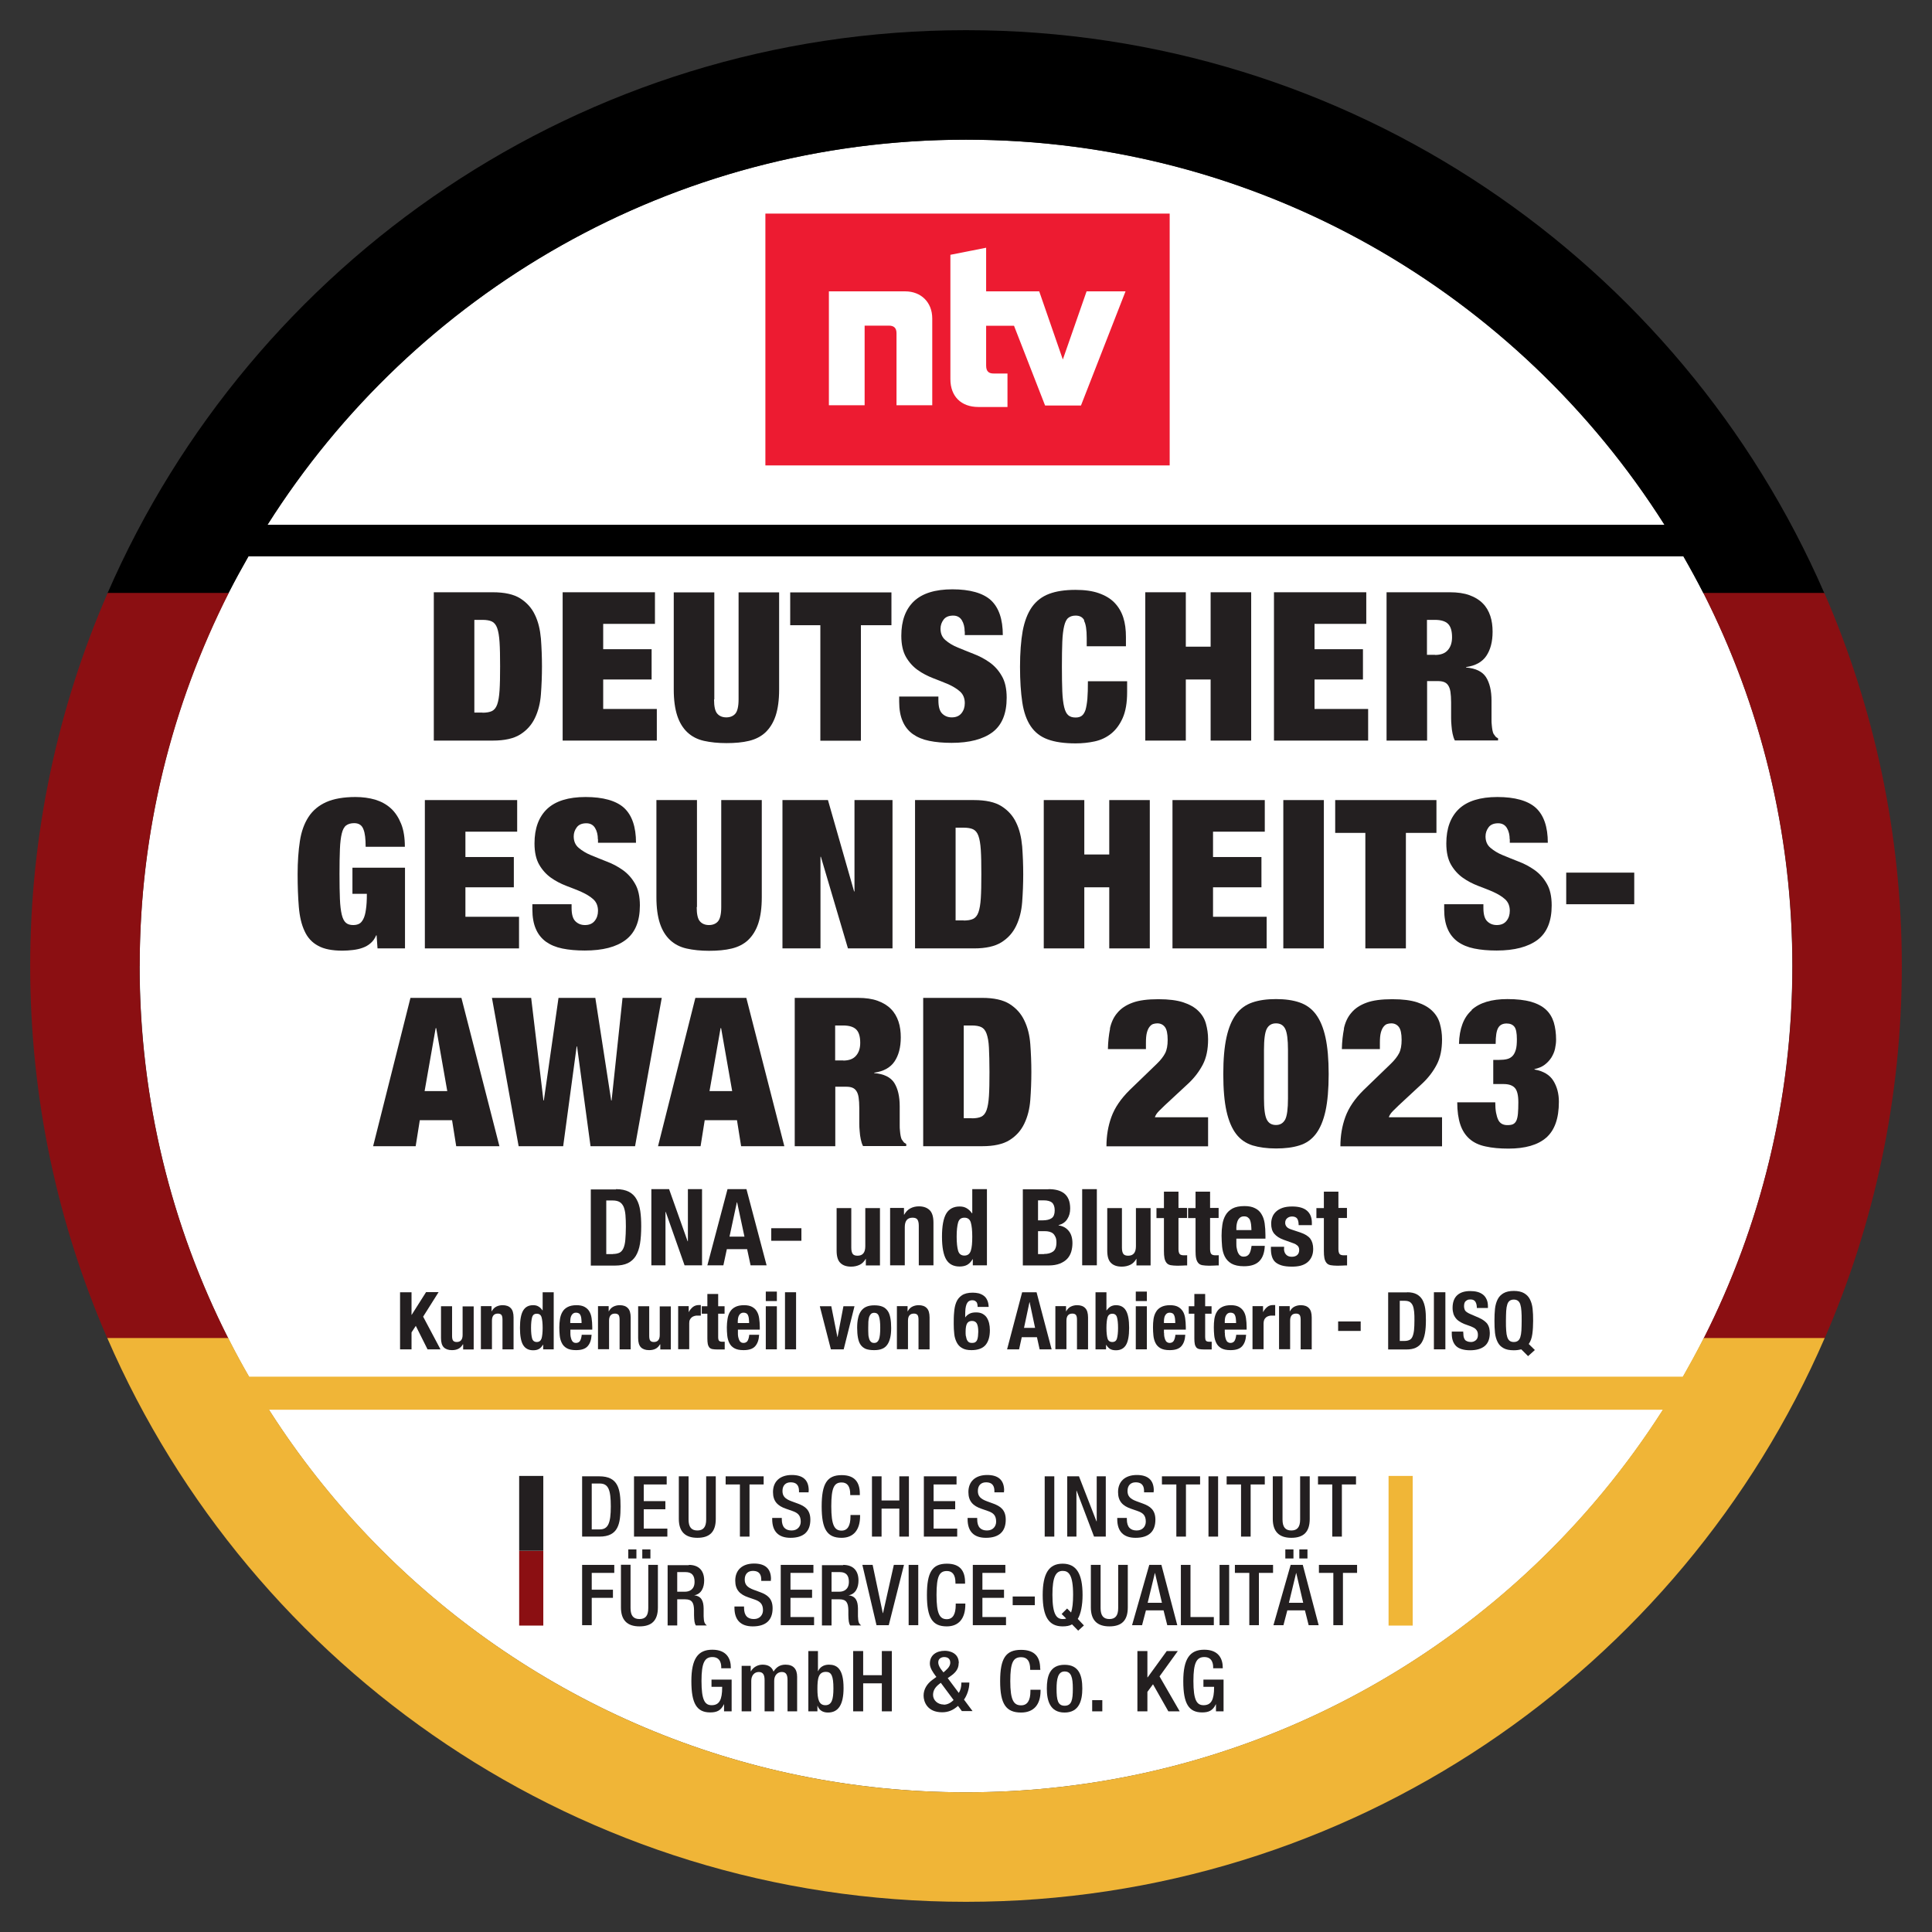 <svg width="128" height="128" viewBox="0 0 128 128" fill="none" xmlns="http://www.w3.org/2000/svg">
<rect x="0" y="0" width="128" height="128" fill="#333333" stroke="none"/>
<g clip-path="url(#clip0_10907_84615)">
<path d="M9.255 64C9.255 94.231 33.769 118.745 64 118.745C94.231 118.745 118.745 94.231 118.745 64C118.745 33.769 94.231 9.255 64 9.255C33.769 9.255 9.255 33.76 9.255 64Z" fill="white"/>
<path d="M77.494 14.151H50.709V30.835H77.494V14.151Z" fill="#ED1B31"/>
<path d="M59.97 19.303H54.916V26.849H57.284V21.574H58.892C59.228 21.574 59.396 21.733 59.396 22.078V26.849H61.764V21.097C61.764 20.036 61.031 19.303 59.97 19.303ZM71.989 19.303L70.415 23.818L68.851 19.303H65.334V16.413L62.966 16.881V25.117C62.966 26.257 63.673 26.964 64.822 26.964H66.748V24.746H65.838C65.529 24.746 65.334 24.631 65.334 24.216V21.583H67.181L69.24 26.867H71.617L74.569 19.303H72.006H71.989Z" fill="white"/>
<path d="M35.995 102.741H34.396V107.699H35.995V102.741Z" fill="#8B0F12"/>
<path d="M93.595 97.784H91.996V107.699H93.595V97.784Z" fill="#F0B637"/>
<path d="M35.995 97.784H34.396V102.741H35.995V97.784Z" fill="#231F20"/>
<path d="M38.567 97.81H39.707C40.962 97.81 41.112 98.659 41.112 99.807C41.112 100.956 40.971 101.804 39.716 101.804H38.567V97.81ZM39.204 101.327H39.734C40.291 101.327 40.467 100.912 40.467 99.807C40.467 98.703 40.308 98.287 39.734 98.287H39.204V101.318V101.327Z" fill="#231F20"/>
<path d="M44.17 97.81V98.349H42.65V99.454H44.082V99.993H42.65V101.274H44.214V101.804H42.005V97.81H44.17Z" fill="#231F20"/>
<path d="M45.619 97.81V100.673C45.619 101.177 45.814 101.398 46.203 101.398C46.591 101.398 46.786 101.177 46.786 100.673V97.81H47.422V100.629C47.422 101.486 47.024 101.884 46.203 101.884C45.381 101.884 44.974 101.46 44.974 100.629V97.81H45.61H45.619Z" fill="#231F20"/>
<path d="M50.594 97.81V98.349H49.657V101.804H49.021V98.349H48.076V97.81H50.594Z" fill="#231F20"/>
<path d="M53.573 98.765V98.871H52.936V98.8C52.936 98.526 52.866 98.208 52.38 98.208C52.062 98.208 51.841 98.402 51.841 98.782C51.841 99.118 52.008 99.304 52.441 99.463L52.874 99.622C53.325 99.79 53.688 100.028 53.688 100.682C53.688 101.478 53.237 101.884 52.371 101.884C51.575 101.884 51.16 101.46 51.16 100.647V100.567H51.796V100.656C51.796 101.195 52.053 101.398 52.45 101.398C52.848 101.398 53.051 101.115 53.051 100.815C53.051 100.399 52.857 100.231 52.503 100.108L52.07 99.957C51.531 99.772 51.213 99.472 51.213 98.853C51.213 98.146 51.681 97.722 52.459 97.722C53.202 97.722 53.581 98.058 53.581 98.756" fill="#231F20"/>
<path d="M56.966 98.968V99.056H56.33V99.003C56.33 98.473 56.135 98.217 55.764 98.217C55.269 98.217 55.075 98.544 55.075 99.798C55.075 101.053 55.287 101.407 55.755 101.407C56.153 101.407 56.347 101.089 56.347 100.461V100.373H56.983V100.435C56.983 101.38 56.533 101.884 55.755 101.884C54.801 101.884 54.438 101.318 54.438 99.807C54.438 98.296 54.792 97.731 55.764 97.731C56.648 97.731 56.966 98.225 56.966 98.968Z" fill="#231F20"/>
<path d="M58.406 97.81V99.41H59.582V97.81H60.218V101.804H59.582V99.949H58.406V101.804H57.77V97.81H58.406Z" fill="#231F20"/>
<path d="M63.373 97.81V98.349H61.853V99.454H63.284V99.993H61.853V101.274H63.417V101.804H61.208V97.81H63.373Z" fill="#231F20"/>
<path d="M66.518 98.765V98.871H65.882V98.8C65.882 98.526 65.811 98.208 65.326 98.208C65.007 98.208 64.786 98.402 64.786 98.782C64.786 99.118 64.954 99.304 65.387 99.463L65.82 99.622C66.271 99.79 66.633 100.028 66.633 100.682C66.633 101.478 66.183 101.884 65.317 101.884C64.521 101.884 64.106 101.46 64.106 100.647V100.567H64.742V100.656C64.742 101.195 64.999 101.398 65.396 101.398C65.794 101.398 65.997 101.115 65.997 100.815C65.997 100.399 65.811 100.231 65.449 100.108L65.016 99.957C64.477 99.772 64.159 99.472 64.159 98.853C64.159 98.146 64.627 97.722 65.405 97.722C66.138 97.722 66.527 98.058 66.527 98.756" fill="#231F20"/>
<path d="M69.85 97.81H69.214V101.804H69.85V97.81Z" fill="#231F20"/>
<path d="M71.485 97.81L72.642 100.788H72.66V97.81H73.261V101.804H72.483L71.326 98.756H71.317V101.804H70.707V97.81H71.485Z" fill="#231F20"/>
<path d="M76.433 98.765V98.871H75.797V98.8C75.797 98.526 75.727 98.208 75.24 98.208C74.922 98.208 74.701 98.402 74.701 98.782C74.701 99.118 74.869 99.304 75.302 99.463L75.735 99.622C76.186 99.79 76.548 100.028 76.548 100.682C76.548 101.478 76.098 101.884 75.232 101.884C74.436 101.884 74.021 101.46 74.021 100.647V100.567H74.657V100.656C74.657 101.195 74.913 101.398 75.311 101.398C75.709 101.398 75.912 101.115 75.912 100.815C75.912 100.399 75.727 100.231 75.364 100.108L74.931 99.957C74.392 99.772 74.074 99.472 74.074 98.853C74.074 98.146 74.542 97.722 75.32 97.722C76.053 97.722 76.442 98.058 76.442 98.756" fill="#231F20"/>
<path d="M79.509 97.81V98.349H78.572V101.804H77.936V98.349H76.981V97.81H79.509Z" fill="#231F20"/>
<path d="M80.702 97.81H80.065V101.804H80.702V97.81Z" fill="#231F20"/>
<path d="M83.795 97.81V98.349H82.858V101.804H82.222V98.349H81.268V97.81H83.795Z" fill="#231F20"/>
<path d="M84.97 97.81V100.673C84.97 101.177 85.165 101.398 85.553 101.398C85.942 101.398 86.137 101.177 86.137 100.673V97.81H86.773V100.629C86.773 101.486 86.375 101.884 85.553 101.884C84.732 101.884 84.325 101.46 84.325 100.629V97.81H84.961H84.97Z" fill="#231F20"/>
<path d="M89.839 97.81V98.349H88.903V101.804H88.266V98.349H87.321V97.81H89.839Z" fill="#231F20"/>
<path d="M40.697 103.678V104.208H39.204V105.322H40.609V105.861H39.204V107.672H38.567V103.678H40.697Z" fill="#231F20"/>
<path d="M41.775 103.678V106.541C41.775 107.045 41.969 107.266 42.367 107.266C42.765 107.266 42.95 107.045 42.95 106.541V103.678H43.587V106.497C43.587 107.354 43.189 107.752 42.367 107.752C41.545 107.752 41.139 107.328 41.139 106.488V103.669H41.775V103.678ZM42.164 103.254H41.625V102.653H42.164V103.254ZM43.092 103.254H42.553V102.653H43.092V103.254Z" fill="#231F20"/>
<path d="M45.637 103.678C46.3 103.678 46.653 104.058 46.653 104.712C46.653 105.162 46.477 105.613 45.99 105.693C46.485 105.746 46.609 106.09 46.618 106.559V107.089C46.636 107.434 46.653 107.548 46.83 107.69H46.105C46.008 107.557 45.99 107.345 45.982 107.001V106.682C45.973 106.214 45.867 105.958 45.398 105.958H44.868V107.69H44.232V103.696H45.637V103.678ZM45.398 105.454C45.637 105.454 46.017 105.339 46.017 104.8C46.017 104.394 45.849 104.155 45.416 104.155H44.868V105.454H45.398Z" fill="#231F20"/>
<path d="M51.072 104.632V104.738H50.435V104.668C50.435 104.394 50.365 104.076 49.879 104.076C49.56 104.076 49.34 104.27 49.34 104.65C49.34 104.986 49.508 105.171 49.941 105.33L50.373 105.489C50.824 105.657 51.187 105.896 51.187 106.55C51.187 107.345 50.736 107.752 49.87 107.752C49.075 107.752 48.659 107.328 48.659 106.515V106.435H49.295V106.523C49.295 107.062 49.552 107.266 49.949 107.266C50.347 107.266 50.55 106.983 50.55 106.682C50.55 106.267 50.356 106.099 50.002 105.975L49.569 105.825C49.03 105.64 48.712 105.339 48.712 104.721C48.712 104.014 49.181 103.589 49.958 103.589C50.7 103.589 51.081 103.925 51.081 104.623" fill="#231F20"/>
<path d="M53.891 103.678V104.208H52.371V105.322H53.802V105.861H52.371V107.133H53.935V107.672H51.726V103.678H53.891Z" fill="#231F20"/>
<path d="M55.861 103.678C56.524 103.678 56.877 104.058 56.877 104.712C56.877 105.162 56.701 105.613 56.215 105.693C56.709 105.746 56.833 106.09 56.842 106.559V107.089C56.86 107.434 56.877 107.548 57.054 107.69H56.33C56.232 107.557 56.215 107.345 56.206 107.001V106.682C56.197 106.214 56.091 105.958 55.623 105.958H55.092V107.69H54.456V103.696H55.861V103.678ZM55.623 105.454C55.861 105.454 56.241 105.339 56.241 104.8C56.241 104.394 56.073 104.155 55.64 104.155H55.092V105.454H55.623Z" fill="#231F20"/>
<path d="M57.814 103.678L58.486 106.868H58.504L59.219 103.678H59.891L58.883 107.672H58.071L57.134 103.678H57.814Z" fill="#231F20"/>
<path d="M60.837 103.678H60.2V107.672H60.837V103.678Z" fill="#231F20"/>
<path d="M63.938 104.836V104.924H63.302V104.871C63.302 104.341 63.107 104.084 62.736 104.084C62.241 104.084 62.047 104.411 62.047 105.666C62.047 106.921 62.259 107.275 62.727 107.275C63.125 107.275 63.319 106.956 63.319 106.329V106.241H63.956V106.302C63.956 107.248 63.505 107.752 62.727 107.752C61.773 107.752 61.411 107.186 61.411 105.675C61.411 104.164 61.764 103.598 62.736 103.598C63.62 103.598 63.938 104.093 63.938 104.836Z" fill="#231F20"/>
<path d="M66.607 103.678V104.208H65.087V105.322H66.519V105.861H65.087V107.133H66.651V107.672H64.451V103.678H66.607Z" fill="#231F20"/>
<path d="M68.56 105.772H67.093V106.347H68.56V105.772Z" fill="#231F20"/>
<path d="M71.723 105.675C71.723 106.338 71.608 106.93 71.405 107.257L71.812 107.69L71.432 108.035L71.025 107.619C70.866 107.716 70.654 107.752 70.398 107.752C69.488 107.752 69.081 107.107 69.081 105.675C69.081 104.243 69.496 103.598 70.398 103.598C71.299 103.598 71.723 104.235 71.723 105.675ZM70.398 107.266C70.504 107.266 70.583 107.257 70.636 107.23L70.336 106.93L70.698 106.568L70.963 106.833C71.052 106.568 71.096 106.179 71.096 105.657C71.096 104.314 70.795 104.076 70.407 104.076C69.956 104.076 69.726 104.464 69.726 105.657C69.726 106.965 70 107.266 70.407 107.266" fill="#231F20"/>
<path d="M72.917 103.678V106.541C72.917 107.045 73.111 107.266 73.5 107.266C73.889 107.266 74.083 107.045 74.083 106.541V103.678H74.719V106.497C74.719 107.354 74.322 107.752 73.5 107.752C72.678 107.752 72.272 107.328 72.272 106.497V103.678H72.908H72.917Z" fill="#231F20"/>
<path d="M76.946 103.678L77.998 107.672H77.335L77.088 106.691H75.921L75.665 107.672H75.002L76.142 103.678H76.955H76.946ZM76.036 106.188H76.981L76.522 104.217H76.513L76.036 106.188Z" fill="#231F20"/>
<path d="M78.873 103.678V107.133H80.419V107.672H78.236V103.678H78.873Z" fill="#231F20"/>
<path d="M81.435 103.678H80.799V107.672H81.435V103.678Z" fill="#231F20"/>
<path d="M84.343 103.678V104.208H83.406V107.672H82.77V104.208H81.815V103.678H84.343Z" fill="#231F20"/>
<path d="M86.313 103.678L87.365 107.672H86.702L86.455 106.691H85.288L85.032 107.672H84.369L85.509 103.678H86.322H86.313ZM85.695 103.254H85.156V102.653H85.695V103.254ZM85.394 106.188H86.34L85.88 104.217H85.871L85.394 106.188ZM86.623 103.254H86.084V102.653H86.623V103.254Z" fill="#231F20"/>
<path d="M89.91 103.678V104.208H88.973V107.672H88.337V104.208H87.382V103.678H89.91Z" fill="#231F20"/>
<path d="M48.42 110.482V110.527H47.784V110.456C47.784 110.314 47.767 109.784 47.201 109.784C46.688 109.784 46.476 110.155 46.476 111.366C46.476 112.639 46.697 112.974 47.148 112.974C47.66 112.974 47.846 112.612 47.846 111.781V111.755H47.139V111.278H48.473V113.381H47.97V112.913H47.961C47.758 113.337 47.484 113.452 47.051 113.452C46.167 113.452 45.805 112.868 45.805 111.384C45.805 109.899 46.238 109.298 47.192 109.298C48.147 109.298 48.42 109.899 48.42 110.482Z" fill="#231F20"/>
<path d="M51.248 110.747C51.452 110.421 51.708 110.288 52.044 110.288C52.556 110.288 52.812 110.571 52.812 111.092V113.381H52.176V111.313C52.176 110.96 52.079 110.774 51.796 110.774C51.513 110.774 51.292 110.995 51.292 111.357V113.381H50.656V111.313C50.656 110.942 50.541 110.774 50.267 110.774C49.976 110.774 49.773 111.013 49.773 111.357V113.381H49.136V110.367H49.737V110.721H49.755C49.905 110.456 50.206 110.288 50.515 110.288C50.851 110.288 51.124 110.403 51.248 110.747Z" fill="#231F20"/>
<path d="M54.191 109.386V110.721H54.2C54.315 110.456 54.571 110.288 54.916 110.288C55.428 110.288 55.888 110.535 55.888 111.834C55.888 112.939 55.543 113.46 54.854 113.46C54.518 113.46 54.27 113.31 54.164 113.01H54.156V113.381H53.555V109.386H54.191ZM54.686 112.974C55.11 112.974 55.216 112.585 55.216 111.861C55.216 111.039 55.084 110.765 54.721 110.765C54.226 110.765 54.156 111.198 54.156 111.896C54.156 112.594 54.262 112.974 54.686 112.974Z" fill="#231F20"/>
<path d="M57.187 109.386V110.986H58.424V109.386H59.087V113.381H58.424V111.525H57.187V113.381H56.524V109.386H57.187Z" fill="#231F20"/>
<path d="M63.514 110.191C63.514 110.597 63.276 110.845 62.94 111.074L62.789 111.18L63.523 112.161C63.638 111.976 63.691 111.764 63.691 111.525V111.472H64.221V111.499C64.221 111.887 64.062 112.338 63.867 112.603L64.433 113.363H63.726L63.47 113.019C63.134 113.319 62.807 113.443 62.418 113.443C61.428 113.443 61.19 112.736 61.19 112.338C61.19 111.914 61.42 111.552 61.773 111.295L62.038 111.101L61.976 111.021C61.809 110.792 61.605 110.509 61.605 110.217C61.605 109.661 62.029 109.369 62.604 109.369C62.895 109.369 63.523 109.501 63.523 110.182M62.524 112.939C62.745 112.939 62.966 112.842 63.178 112.63L62.33 111.49L62.206 111.587C61.985 111.764 61.817 111.976 61.817 112.294C61.817 112.647 62.127 112.93 62.524 112.93M62.507 110.8L62.648 110.677C62.878 110.474 62.957 110.314 62.957 110.155C62.957 109.943 62.842 109.784 62.551 109.784C62.418 109.784 62.162 109.855 62.162 110.129C62.162 110.297 62.242 110.491 62.507 110.8Z" fill="#231F20"/>
<path d="M68.922 110.544V110.633H68.251V110.58C68.251 110.049 68.047 109.793 67.658 109.793C67.137 109.793 66.934 110.12 66.934 111.375C66.934 112.63 67.155 112.983 67.65 112.983C68.065 112.983 68.268 112.665 68.268 112.038V111.949H68.94V112.011C68.94 112.957 68.471 113.46 67.65 113.46C66.651 113.46 66.262 112.895 66.262 111.384C66.262 109.873 66.633 109.307 67.65 109.307C68.578 109.307 68.913 109.802 68.913 110.544" fill="#231F20"/>
<path d="M71.706 111.87C71.706 112.656 71.502 113.46 70.53 113.46C69.558 113.46 69.355 112.656 69.355 111.87C69.355 111.083 69.532 110.297 70.53 110.297C71.476 110.297 71.706 110.986 71.706 111.87ZM70.53 113.01C70.999 113.01 71.078 112.63 71.078 111.879C71.078 111.127 70.972 110.739 70.53 110.739C70.088 110.739 70 111.251 70 111.879C70 112.63 70.08 113.01 70.539 113.01" fill="#231F20"/>
<path d="M73.031 112.639H72.36V113.381H73.031V112.639Z" fill="#231F20"/>
<path d="M76.018 109.386V111.127H76.036L77.3 109.386H78.033L76.822 111.065L78.157 113.381H77.406L76.389 111.587L76.018 112.091V113.381H75.356V109.386H76.018Z" fill="#231F20"/>
<path d="M81.011 110.482V110.527H80.375V110.456C80.375 110.314 80.357 109.784 79.792 109.784C79.279 109.784 79.067 110.155 79.067 111.366C79.067 112.639 79.288 112.974 79.739 112.974C80.251 112.974 80.437 112.612 80.437 111.781V111.755H79.73V111.278H81.064V113.381H80.561V112.913H80.552C80.349 113.337 80.075 113.452 79.641 113.452C78.758 113.452 78.395 112.868 78.395 111.384C78.395 109.899 78.829 109.298 79.783 109.298C80.737 109.298 81.011 109.899 81.011 110.482Z" fill="#231F20"/>
<path d="M112.86 39.318H120.875C111.34 17.359 89.468 2 64 2C38.532 2 16.661 17.359 7.117 39.318H15.132C15.556 38.488 16.007 37.666 16.466 36.862H111.525C111.985 37.666 112.435 38.488 112.86 39.318ZM17.73 34.767C27.433 19.435 44.523 9.255 64 9.255C83.477 9.255 100.567 19.444 110.27 34.767H17.73Z" fill="black"/>
<path d="M9.255 64C9.255 55.101 11.394 46.715 15.158 39.283H7.134C3.838 46.856 2 55.216 2 64C2 72.784 3.829 81.117 7.117 88.682H15.132C11.376 81.267 9.246 72.881 9.246 64H9.255Z" fill="#8B0F12"/>
<path d="M120.866 39.283H112.851C116.615 46.706 118.754 55.101 118.754 64C118.754 72.899 116.624 81.259 112.868 88.682H120.883C124.171 81.117 126 72.775 126 64C126 55.225 124.162 46.856 120.866 39.283Z" fill="#8B0F12"/>
<path d="M112.877 88.646C112.435 89.512 111.967 90.369 111.49 91.209H16.51C16.024 90.369 15.556 89.512 15.123 88.646H7.108C16.643 110.624 38.523 126 64 126C89.477 126 111.357 110.624 120.892 88.646H112.877ZM64 118.745C44.585 118.745 27.548 108.635 17.827 93.4H110.164C100.444 108.635 83.406 118.745 63.991 118.745H64Z" fill="#F0B537"/>
<path d="M32.647 39.239C33.424 39.239 34.034 39.371 34.467 39.645C34.9 39.919 35.227 40.282 35.439 40.732C35.66 41.183 35.784 41.713 35.837 42.305C35.881 42.897 35.907 43.516 35.907 44.152C35.907 44.788 35.881 45.407 35.837 45.999C35.793 46.591 35.66 47.113 35.439 47.572C35.218 48.032 34.9 48.385 34.467 48.659C34.034 48.933 33.424 49.066 32.647 49.066H28.741V39.239H32.647ZM31.966 47.219C32.222 47.219 32.435 47.183 32.585 47.113C32.735 47.042 32.859 46.901 32.938 46.68C33.018 46.459 33.071 46.149 33.097 45.743C33.124 45.336 33.133 44.806 33.133 44.143C33.133 43.481 33.124 42.95 33.097 42.544C33.071 42.137 33.018 41.828 32.938 41.607C32.859 41.386 32.735 41.245 32.585 41.174C32.435 41.103 32.222 41.068 31.966 41.068H31.427V47.21H31.966V47.219Z" fill="#231F20"/>
<path d="M43.392 39.239V41.333H39.963V43.012H43.171V45.018H39.963V46.971H43.516V49.066H37.277V39.239H43.392Z" fill="#231F20"/>
<path d="M47.307 46.335C47.307 46.812 47.378 47.13 47.528 47.289C47.669 47.448 47.873 47.528 48.12 47.528C48.367 47.528 48.571 47.448 48.712 47.289C48.853 47.13 48.933 46.812 48.933 46.335V39.248H51.619V45.69C51.619 46.379 51.54 46.953 51.39 47.413C51.239 47.873 51.01 48.235 50.718 48.518C50.426 48.792 50.064 48.977 49.631 49.083C49.198 49.189 48.694 49.233 48.129 49.233C47.563 49.233 47.068 49.18 46.635 49.083C46.202 48.986 45.831 48.792 45.54 48.518C45.248 48.244 45.018 47.873 44.868 47.413C44.718 46.953 44.638 46.379 44.638 45.69V39.248H47.325V46.335H47.307Z" fill="#231F20"/>
<path d="M52.353 41.422V39.248H59.06V41.422H57.037V49.074H54.35V41.422H52.353Z" fill="#231F20"/>
<path d="M63.912 41.846C63.912 41.554 63.85 41.298 63.726 41.095C63.602 40.891 63.408 40.785 63.152 40.785C62.86 40.785 62.648 40.874 62.516 41.05C62.383 41.227 62.312 41.43 62.312 41.651C62.312 41.969 62.418 42.226 62.639 42.411C62.851 42.597 63.125 42.765 63.452 42.897C63.779 43.039 64.133 43.171 64.504 43.322C64.875 43.463 65.228 43.648 65.555 43.878C65.882 44.108 66.156 44.408 66.368 44.78C66.589 45.151 66.695 45.637 66.695 46.229C66.695 47.272 66.386 48.032 65.759 48.509C65.131 48.977 64.23 49.216 63.046 49.216C62.489 49.216 61.994 49.172 61.561 49.083C61.128 48.995 60.775 48.845 60.474 48.633C60.182 48.42 59.953 48.138 59.803 47.784C59.652 47.44 59.573 47.007 59.573 46.494V46.149H62.171V46.388C62.171 46.812 62.25 47.104 62.418 47.272C62.586 47.44 62.798 47.528 63.054 47.528C63.337 47.528 63.549 47.44 63.7 47.254C63.85 47.068 63.92 46.847 63.92 46.582C63.92 46.264 63.815 46.008 63.611 45.822C63.408 45.637 63.143 45.478 62.834 45.336C62.524 45.204 62.18 45.071 61.817 44.93C61.455 44.788 61.11 44.612 60.801 44.391C60.492 44.17 60.227 43.878 60.023 43.525C59.82 43.171 59.714 42.703 59.714 42.12C59.714 41.121 59.997 40.361 60.554 39.831C61.11 39.309 61.959 39.044 63.099 39.044C64.239 39.044 65.122 39.283 65.653 39.769C66.174 40.255 66.439 41.024 66.439 42.075H63.92V41.837L63.912 41.846Z" fill="#231F20"/>
<path d="M71.83 41.086C71.715 40.883 71.529 40.785 71.264 40.785C71.061 40.785 70.902 40.838 70.778 40.936C70.654 41.033 70.566 41.218 70.504 41.475C70.442 41.731 70.398 42.076 70.38 42.517C70.363 42.95 70.354 43.498 70.354 44.161C70.354 44.824 70.363 45.372 70.38 45.805C70.398 46.238 70.442 46.591 70.504 46.847C70.566 47.104 70.654 47.281 70.778 47.387C70.902 47.493 71.061 47.537 71.264 47.537C71.432 47.537 71.565 47.501 71.671 47.422C71.777 47.342 71.856 47.21 71.918 47.033C71.971 46.847 72.015 46.6 72.042 46.3C72.068 45.99 72.077 45.602 72.077 45.133H74.675V45.867C74.675 46.556 74.578 47.121 74.384 47.563C74.189 48.005 73.933 48.35 73.615 48.606C73.297 48.862 72.934 49.03 72.528 49.119C72.121 49.207 71.697 49.251 71.264 49.251C70.513 49.251 69.894 49.163 69.417 48.986C68.931 48.809 68.56 48.518 68.286 48.111C68.012 47.705 67.826 47.175 67.729 46.529C67.632 45.884 67.579 45.098 67.579 44.179C67.579 43.26 67.641 42.447 67.756 41.802C67.88 41.148 68.083 40.626 68.366 40.22C68.657 39.813 69.037 39.522 69.506 39.345C69.974 39.168 70.557 39.08 71.255 39.08C71.865 39.08 72.378 39.151 72.802 39.301C73.226 39.451 73.571 39.654 73.836 39.928C74.101 40.202 74.295 40.529 74.419 40.909C74.543 41.289 74.596 41.722 74.596 42.199V42.818H71.998V42.27C71.998 41.713 71.936 41.333 71.821 41.13L71.83 41.086Z" fill="#231F20"/>
<path d="M78.563 39.239V42.844H80.207V39.239H82.894V49.066H80.207V45.018H78.563V49.066H75.877V39.239H78.563Z" fill="#231F20"/>
<path d="M90.519 39.239V41.333H87.091V43.012H90.299V45.018H87.091V46.971H90.643V49.066H84.404V39.239H90.519Z" fill="#231F20"/>
<path d="M96.052 39.239C96.564 39.239 96.997 39.301 97.359 39.433C97.722 39.566 98.013 39.743 98.243 39.981C98.473 40.211 98.632 40.494 98.738 40.812C98.844 41.13 98.888 41.483 98.888 41.855C98.888 42.517 98.747 43.048 98.473 43.454C98.199 43.861 97.748 44.108 97.13 44.196V44.223C97.775 44.276 98.217 44.497 98.455 44.868C98.694 45.248 98.817 45.761 98.817 46.423V47.66C98.817 47.802 98.817 47.926 98.835 48.049C98.844 48.173 98.862 48.288 98.879 48.385C98.897 48.482 98.924 48.562 98.95 48.615C98.985 48.668 99.029 48.721 99.065 48.774C99.1 48.827 99.162 48.871 99.251 48.915V49.057H96.387C96.317 48.924 96.272 48.774 96.237 48.606C96.202 48.429 96.175 48.261 96.166 48.085C96.149 47.908 96.14 47.74 96.14 47.581C96.14 47.422 96.14 47.289 96.14 47.192V46.529C96.14 46.255 96.122 46.026 96.096 45.84C96.069 45.654 96.016 45.513 95.945 45.407C95.875 45.301 95.786 45.23 95.671 45.186C95.557 45.142 95.424 45.124 95.256 45.124H94.549V49.066H91.863V39.239H96.069H96.052ZM95.071 43.392C95.459 43.392 95.742 43.286 95.928 43.065C96.113 42.853 96.202 42.57 96.202 42.217C96.202 41.802 96.113 41.51 95.937 41.333C95.76 41.157 95.468 41.068 95.062 41.068H94.54V43.383H95.079L95.071 43.392Z" fill="#231F20"/>
<path d="M26.832 57.496V62.834H25.012L24.95 61.968H24.923C24.835 62.18 24.711 62.356 24.552 62.489C24.393 62.63 24.216 62.727 24.013 62.798C23.819 62.869 23.607 62.913 23.377 62.94C23.147 62.966 22.926 62.984 22.688 62.984C22.007 62.984 21.459 62.878 21.07 62.657C20.673 62.445 20.372 62.118 20.178 61.685C19.974 61.252 19.851 60.721 19.798 60.085C19.745 59.449 19.718 58.724 19.718 57.911C19.718 57.098 19.771 56.356 19.869 55.72C19.966 55.084 20.16 54.553 20.443 54.12C20.726 53.687 21.123 53.36 21.618 53.139C22.113 52.919 22.767 52.804 23.553 52.804C24.022 52.804 24.464 52.865 24.861 52.98C25.259 53.104 25.604 53.29 25.895 53.555C26.187 53.82 26.408 54.164 26.576 54.58C26.744 54.995 26.823 55.508 26.823 56.1H24.225C24.225 55.578 24.181 55.198 24.084 54.96C23.986 54.677 23.783 54.536 23.465 54.536C23.244 54.536 23.067 54.589 22.935 54.686C22.802 54.783 22.705 54.969 22.643 55.225C22.581 55.481 22.537 55.826 22.52 56.268C22.502 56.701 22.493 57.249 22.493 57.911C22.493 58.574 22.502 59.122 22.52 59.555C22.537 59.988 22.581 60.342 22.643 60.598C22.705 60.854 22.794 61.031 22.917 61.137C23.041 61.243 23.2 61.287 23.403 61.287C23.545 61.287 23.677 61.261 23.783 61.208C23.898 61.154 23.986 61.048 24.066 60.898C24.146 60.748 24.207 60.536 24.243 60.262C24.287 59.988 24.305 59.643 24.305 59.219H23.35V57.487H26.823L26.832 57.496Z" fill="#231F20"/>
<path d="M34.264 53.007V55.101H30.835V56.78H34.043V58.786H30.835V60.739H34.387V62.834H28.148V53.007H34.264Z" fill="#231F20"/>
<path d="M39.61 55.605C39.61 55.313 39.548 55.057 39.424 54.854C39.301 54.651 39.106 54.544 38.85 54.544C38.558 54.544 38.346 54.633 38.214 54.81C38.081 54.986 38.01 55.19 38.01 55.41C38.01 55.729 38.117 55.985 38.337 56.17C38.558 56.356 38.823 56.524 39.15 56.657C39.477 56.798 39.831 56.93 40.202 57.081C40.582 57.222 40.927 57.408 41.254 57.637C41.581 57.867 41.855 58.168 42.067 58.539C42.288 58.91 42.394 59.396 42.394 59.988C42.394 61.031 42.084 61.791 41.457 62.268C40.829 62.745 39.928 62.975 38.744 62.975C38.187 62.975 37.692 62.931 37.259 62.842C36.826 62.754 36.473 62.604 36.172 62.392C35.881 62.18 35.651 61.897 35.501 61.543C35.35 61.199 35.271 60.766 35.271 60.253V59.908H37.869V60.147C37.869 60.571 37.949 60.863 38.117 61.031C38.284 61.199 38.496 61.287 38.753 61.287C39.035 61.287 39.248 61.199 39.398 61.013C39.548 60.828 39.619 60.607 39.619 60.342C39.619 60.023 39.513 59.767 39.309 59.581C39.106 59.396 38.841 59.237 38.532 59.096C38.222 58.954 37.878 58.83 37.516 58.689C37.153 58.548 36.809 58.371 36.499 58.15C36.19 57.929 35.925 57.637 35.722 57.284C35.518 56.93 35.412 56.462 35.412 55.879C35.412 54.88 35.695 54.12 36.252 53.59C36.809 53.069 37.657 52.804 38.797 52.804C39.937 52.804 40.821 53.042 41.351 53.528C41.872 54.014 42.137 54.783 42.137 55.835H39.619V55.596L39.61 55.605Z" fill="#231F20"/>
<path d="M46.158 60.094C46.158 60.571 46.229 60.889 46.379 61.048C46.52 61.208 46.724 61.287 46.971 61.287C47.218 61.287 47.422 61.208 47.563 61.048C47.705 60.889 47.784 60.571 47.784 60.094V53.007H50.47V59.449C50.47 60.138 50.391 60.713 50.241 61.172C50.09 61.632 49.861 61.994 49.569 62.277C49.278 62.551 48.915 62.736 48.482 62.842C48.049 62.948 47.545 62.993 46.98 62.993C46.414 62.993 45.919 62.94 45.486 62.842C45.053 62.745 44.682 62.551 44.391 62.277C44.099 62.003 43.869 61.632 43.719 61.172C43.569 60.713 43.489 60.138 43.489 59.449V53.007H46.176V60.094H46.158Z" fill="#231F20"/>
<path d="M54.854 53.007L56.586 59.06H56.612V53.007H59.131V62.834H56.179L54.385 56.763H54.359V62.834H51.84V53.007H54.845H54.854Z" fill="#231F20"/>
<path d="M64.53 53.007C65.308 53.007 65.918 53.139 66.351 53.413C66.784 53.687 67.111 54.05 67.323 54.5C67.544 54.951 67.668 55.481 67.721 56.073C67.765 56.665 67.791 57.284 67.791 57.92C67.791 58.556 67.765 59.175 67.721 59.767C67.676 60.359 67.544 60.881 67.323 61.34C67.102 61.8 66.784 62.153 66.351 62.427C65.918 62.701 65.308 62.834 64.53 62.834H60.624V53.007H64.53ZM63.85 60.987C64.106 60.987 64.318 60.951 64.469 60.88C64.619 60.81 64.743 60.669 64.822 60.447C64.902 60.227 64.955 59.917 64.981 59.511C65.008 59.104 65.016 58.574 65.016 57.911C65.016 57.249 65.008 56.718 64.981 56.312C64.955 55.905 64.902 55.596 64.822 55.375C64.743 55.154 64.619 55.013 64.469 54.942C64.318 54.871 64.106 54.836 63.85 54.836H63.311V60.978H63.85V60.987Z" fill="#231F20"/>
<path d="M71.838 53.007V56.612H73.491V53.007H76.177V62.834H73.491V58.786H71.838V62.834H69.152V53.007H71.838Z" fill="#231F20"/>
<path d="M83.795 53.007V55.101H80.366V56.78H83.574V58.786H80.366V60.739H83.919V62.834H77.68V53.007H83.795Z" fill="#231F20"/>
<path d="M87.709 53.007V62.834H85.023V53.007H87.709Z" fill="#231F20"/>
<path d="M88.46 55.181V53.007H95.168V55.181H93.144V62.834H90.458V55.181H88.46Z" fill="#231F20"/>
<path d="M100.02 55.605C100.02 55.313 99.958 55.057 99.834 54.854C99.71 54.651 99.516 54.544 99.26 54.544C98.968 54.544 98.756 54.633 98.623 54.81C98.491 54.986 98.42 55.19 98.42 55.41C98.42 55.729 98.526 55.985 98.747 56.17C98.968 56.356 99.233 56.524 99.56 56.657C99.887 56.798 100.241 56.93 100.612 57.081C100.992 57.222 101.336 57.408 101.663 57.637C101.99 57.867 102.264 58.168 102.476 58.539C102.697 58.91 102.803 59.396 102.803 59.988C102.803 61.031 102.494 61.791 101.867 62.268C101.239 62.736 100.338 62.975 99.154 62.975C98.597 62.975 98.102 62.931 97.669 62.842C97.236 62.754 96.882 62.604 96.582 62.392C96.29 62.18 96.061 61.897 95.91 61.543C95.76 61.199 95.681 60.766 95.681 60.253V59.908H98.279V60.147C98.279 60.571 98.358 60.863 98.526 61.031C98.694 61.199 98.906 61.287 99.162 61.287C99.445 61.287 99.657 61.199 99.808 61.013C99.958 60.828 100.028 60.607 100.028 60.342C100.028 60.023 99.922 59.767 99.719 59.581C99.516 59.396 99.251 59.237 98.942 59.096C98.632 58.954 98.288 58.83 97.925 58.689C97.563 58.548 97.218 58.371 96.909 58.15C96.6 57.929 96.335 57.637 96.131 57.284C95.928 56.93 95.822 56.462 95.822 55.879C95.822 54.88 96.105 54.12 96.662 53.59C97.218 53.069 98.067 52.804 99.207 52.804C100.347 52.804 101.23 53.042 101.76 53.528C102.282 54.014 102.547 54.783 102.547 55.835H100.028V55.596L100.02 55.605Z" fill="#231F20"/>
<path d="M108.273 57.814V59.908H103.766V57.814H108.273Z" fill="#231F20"/>
<path d="M30.57 66.112L33.088 75.939H30.225L29.951 74.216H27.813L27.539 75.939H24.72L27.194 66.112H30.579H30.57ZM28.864 68.118L28.131 72.289H29.633L28.9 68.118H28.873H28.864Z" fill="#231F20"/>
<path d="M39.442 66.112L40.493 72.908H40.52L41.245 66.112H43.843L42.075 75.939H39.124L38.231 69.329H38.205L37.312 75.939H34.361L32.593 66.112H35.191L36.004 72.908H36.031L37.003 66.112H39.433H39.442Z" fill="#231F20"/>
<path d="M49.446 66.112L51.964 75.939H49.101L48.827 74.216H46.689L46.415 75.939H43.596L46.07 66.112H49.455H49.446ZM47.74 68.118L47.007 72.289H48.509L47.776 68.118H47.749H47.74Z" fill="#231F20"/>
<path d="M56.842 66.112C57.355 66.112 57.788 66.174 58.15 66.306C58.512 66.439 58.804 66.616 59.034 66.854C59.263 67.084 59.422 67.367 59.529 67.685C59.635 68.003 59.679 68.357 59.679 68.728C59.679 69.391 59.537 69.921 59.263 70.327C58.989 70.734 58.539 70.981 57.92 71.07V71.096C58.565 71.149 59.007 71.37 59.246 71.741C59.484 72.121 59.608 72.634 59.608 73.296V74.534C59.608 74.675 59.608 74.799 59.626 74.922C59.635 75.046 59.652 75.161 59.67 75.258C59.688 75.356 59.714 75.435 59.74 75.488C59.776 75.541 59.82 75.594 59.855 75.647C59.891 75.7 59.953 75.744 60.041 75.788V75.93H57.178C57.107 75.797 57.063 75.647 57.028 75.479C56.992 75.302 56.966 75.135 56.957 74.958C56.939 74.781 56.93 74.613 56.93 74.454C56.93 74.295 56.93 74.162 56.93 74.065V73.403C56.93 73.129 56.913 72.899 56.886 72.713C56.86 72.528 56.807 72.386 56.736 72.28C56.665 72.174 56.577 72.103 56.462 72.059C56.347 72.015 56.215 71.998 56.047 71.998H55.34V75.939H52.653V66.112H56.86H56.842ZM55.861 70.265C56.25 70.265 56.533 70.159 56.718 69.939C56.904 69.726 56.992 69.444 56.992 69.09C56.992 68.675 56.904 68.383 56.727 68.206C56.55 68.03 56.259 67.941 55.852 67.941H55.331V70.257H55.87L55.861 70.265Z" fill="#231F20"/>
<path d="M65.07 66.112C65.847 66.112 66.457 66.245 66.89 66.519C67.323 66.793 67.65 67.155 67.862 67.606C68.083 68.056 68.216 68.586 68.26 69.178C68.304 69.77 68.33 70.389 68.33 71.025C68.33 71.662 68.304 72.28 68.26 72.872C68.216 73.464 68.083 73.986 67.862 74.445C67.641 74.905 67.323 75.258 66.89 75.532C66.457 75.806 65.847 75.939 65.07 75.939H61.164V66.112H65.07ZM64.389 74.092C64.645 74.092 64.857 74.056 65.008 73.986C65.158 73.915 65.282 73.774 65.361 73.553C65.441 73.332 65.494 73.023 65.52 72.616C65.547 72.21 65.555 71.679 65.555 71.017C65.555 70.354 65.538 69.824 65.52 69.417C65.502 69.011 65.441 68.701 65.361 68.48C65.282 68.259 65.158 68.118 65.008 68.047C64.857 67.977 64.645 67.941 64.389 67.941H63.85V74.083H64.389V74.092Z" fill="#231F20"/>
<path d="M73.535 68.145C73.623 67.738 73.782 67.385 74.03 67.102C74.268 66.81 74.604 66.589 75.037 66.43C75.47 66.271 76.036 66.2 76.743 66.2C77.45 66.2 77.962 66.271 78.386 66.404C78.811 66.545 79.146 66.731 79.394 66.978C79.641 67.217 79.809 67.499 79.897 67.826C79.986 68.145 80.039 68.489 80.039 68.86C80.039 69.523 79.924 70.08 79.694 70.522C79.465 70.964 79.155 71.379 78.766 71.75L77.176 73.226C77.061 73.341 76.928 73.464 76.796 73.597C76.654 73.738 76.557 73.88 76.513 74.021H80.039V75.948H73.305C73.305 75.258 73.411 74.613 73.632 74.004C73.853 73.394 74.251 72.802 74.843 72.218L76.637 70.486C76.893 70.239 77.079 70 77.193 69.779C77.308 69.558 77.361 69.258 77.361 68.896C77.361 68.48 77.299 68.198 77.176 68.038C77.052 67.879 76.884 67.8 76.672 67.8C76.575 67.8 76.487 67.818 76.398 67.844C76.31 67.871 76.23 67.941 76.159 68.03C76.089 68.118 76.027 68.251 75.983 68.418C75.939 68.586 75.921 68.807 75.921 69.09V69.505H73.402C73.411 69.011 73.464 68.56 73.544 68.153L73.535 68.145Z" fill="#231F20"/>
<path d="M81.258 68.728C81.4 68.083 81.612 67.579 81.895 67.199C82.177 66.819 82.54 66.563 82.982 66.412C83.424 66.262 83.936 66.192 84.537 66.192C85.138 66.192 85.65 66.262 86.092 66.412C86.534 66.563 86.896 66.819 87.179 67.199C87.462 67.579 87.674 68.083 87.816 68.728C87.957 69.373 88.028 70.186 88.028 71.167C88.028 72.148 87.957 72.969 87.816 73.615C87.674 74.251 87.462 74.754 87.179 75.126C86.896 75.497 86.534 75.753 86.092 75.886C85.65 76.027 85.138 76.089 84.537 76.089C83.936 76.089 83.424 76.018 82.982 75.886C82.54 75.744 82.177 75.497 81.895 75.126C81.612 74.754 81.4 74.251 81.258 73.615C81.117 72.978 81.046 72.165 81.046 71.167C81.046 70.168 81.117 69.373 81.258 68.728ZM83.927 74.171C84.051 74.419 84.254 74.534 84.537 74.534C84.82 74.534 85.014 74.41 85.147 74.171C85.27 73.933 85.332 73.464 85.332 72.775V69.558C85.332 68.869 85.27 68.401 85.147 68.162C85.023 67.915 84.82 67.8 84.537 67.8C84.254 67.8 84.051 67.924 83.927 68.162C83.803 68.401 83.742 68.869 83.742 69.558V72.775C83.742 73.464 83.803 73.933 83.927 74.171Z" fill="#231F20"/>
<path d="M89.035 68.145C89.123 67.738 89.282 67.385 89.53 67.102C89.768 66.81 90.104 66.589 90.537 66.43C90.97 66.271 91.536 66.2 92.243 66.2C92.95 66.2 93.462 66.271 93.886 66.404C94.311 66.545 94.646 66.731 94.894 66.978C95.141 67.217 95.309 67.499 95.397 67.826C95.486 68.145 95.539 68.489 95.539 68.86C95.539 69.523 95.424 70.08 95.194 70.522C94.965 70.964 94.655 71.379 94.266 71.75L92.676 73.226C92.561 73.341 92.428 73.464 92.296 73.597C92.154 73.738 92.057 73.88 92.013 74.021H95.539V75.948H88.805C88.805 75.258 88.911 74.613 89.132 74.004C89.353 73.394 89.751 72.802 90.343 72.218L92.137 70.486C92.393 70.239 92.579 70 92.693 69.779C92.808 69.558 92.861 69.258 92.861 68.896C92.861 68.48 92.799 68.198 92.676 68.038C92.552 67.879 92.384 67.8 92.172 67.8C92.075 67.8 91.987 67.818 91.898 67.844C91.81 67.871 91.73 67.941 91.659 68.03C91.589 68.118 91.527 68.251 91.483 68.418C91.439 68.586 91.421 68.807 91.421 69.09V69.505H88.902C88.911 69.011 88.964 68.56 89.044 68.153L89.035 68.145Z" fill="#231F20"/>
<path d="M97.501 66.907C98.031 66.43 98.817 66.192 99.869 66.192C100.497 66.192 101.018 66.253 101.433 66.368C101.849 66.492 102.176 66.66 102.423 66.89C102.67 67.119 102.838 67.402 102.944 67.738C103.042 68.074 103.095 68.454 103.095 68.887C103.095 69.081 103.068 69.276 103.024 69.488C102.98 69.691 102.891 69.885 102.785 70.062C102.67 70.239 102.529 70.398 102.343 70.539C102.158 70.681 101.937 70.769 101.663 70.831V70.857C102.264 70.963 102.679 71.22 102.918 71.609C103.156 71.997 103.28 72.457 103.28 72.996C103.28 74.101 102.997 74.887 102.441 75.373C101.884 75.859 101.044 76.098 99.94 76.098C99.365 76.098 98.862 76.054 98.429 75.956C97.996 75.868 97.642 75.7 97.368 75.462C97.094 75.223 96.882 74.905 96.75 74.507C96.617 74.109 96.546 73.615 96.546 73.031H99.065C99.065 73.305 99.083 73.535 99.118 73.721C99.153 73.906 99.198 74.056 99.259 74.189C99.374 74.428 99.578 74.542 99.869 74.542C100.019 74.542 100.152 74.525 100.24 74.481C100.337 74.436 100.408 74.357 100.461 74.251C100.514 74.136 100.55 73.977 100.567 73.782C100.585 73.588 100.594 73.332 100.594 73.031C100.594 72.554 100.514 72.236 100.355 72.068C100.196 71.9 99.949 71.821 99.613 71.821H98.932V70.221H99.321C99.524 70.221 99.692 70.204 99.843 70.168C99.993 70.133 100.108 70.062 100.205 69.965C100.302 69.868 100.373 69.726 100.426 69.55C100.479 69.373 100.497 69.143 100.497 68.852C100.497 68.436 100.443 68.162 100.329 68.021C100.214 67.879 100.046 67.809 99.816 67.809C99.56 67.809 99.365 67.906 99.259 68.1C99.144 68.295 99.091 68.648 99.091 69.161H96.661C96.688 68.144 96.971 67.402 97.501 66.934V66.907Z" fill="#231F20"/>
<path d="M40.812 78.784C41.165 78.784 41.448 78.846 41.669 78.961C41.89 79.076 42.058 79.244 42.173 79.456C42.296 79.668 42.376 79.933 42.42 80.233C42.464 80.534 42.482 80.87 42.482 81.241C42.482 81.683 42.456 82.072 42.402 82.398C42.349 82.725 42.252 82.999 42.12 83.212C41.987 83.424 41.81 83.583 41.589 83.689C41.368 83.795 41.086 83.848 40.75 83.848H39.142V78.802H40.812V78.784ZM40.617 83.079C40.794 83.079 40.944 83.044 41.05 82.991C41.156 82.938 41.245 82.832 41.307 82.69C41.368 82.549 41.413 82.363 41.43 82.133C41.448 81.904 41.466 81.612 41.466 81.267C41.466 80.976 41.457 80.728 41.439 80.507C41.422 80.287 41.377 80.11 41.324 79.968C41.263 79.827 41.174 79.712 41.059 79.641C40.944 79.571 40.785 79.535 40.6 79.535H40.167V83.088H40.617V83.079Z" fill="#231F20"/>
<path d="M45.557 82.239H45.575V78.784H46.512V83.83H45.354L44.108 80.295H44.09V83.83H43.154V78.784H44.329L45.557 82.239Z" fill="#231F20"/>
<path d="M49.455 78.784L50.789 83.83H49.728L49.499 82.761H48.155L47.926 83.83H46.865L48.2 78.784H49.455ZM49.322 81.93L48.836 79.659H48.818L48.332 81.93H49.322Z" fill="#231F20"/>
<path d="M53.095 82.204H51.098V81.373H53.095V82.204Z" fill="#231F20"/>
<path d="M57.364 83.388C57.258 83.574 57.125 83.715 56.957 83.795C56.789 83.874 56.603 83.918 56.391 83.918C56.082 83.918 55.844 83.839 55.676 83.671C55.508 83.512 55.428 83.238 55.428 82.858V80.039H56.4V82.664C56.4 82.858 56.436 82.999 56.498 83.079C56.559 83.159 56.665 83.194 56.816 83.194C57.16 83.194 57.328 82.982 57.328 82.566V80.039H58.3V83.839H57.364V83.397H57.346L57.364 83.388Z" fill="#231F20"/>
<path d="M59.891 80.03V80.472H59.908C60.014 80.287 60.147 80.145 60.315 80.057C60.483 79.968 60.668 79.924 60.88 79.924C61.19 79.924 61.428 80.013 61.596 80.18C61.764 80.348 61.844 80.622 61.844 81.011V83.83H60.872V81.206C60.872 81.011 60.836 80.87 60.774 80.79C60.713 80.711 60.606 80.675 60.456 80.675C60.112 80.675 59.944 80.887 59.944 81.303V83.83H58.972V80.03H59.908H59.891Z" fill="#231F20"/>
<path d="M64.433 83.432C64.327 83.609 64.203 83.733 64.07 83.804C63.938 83.874 63.77 83.91 63.576 83.91C63.178 83.91 62.877 83.759 62.692 83.45C62.506 83.141 62.409 82.637 62.409 81.93C62.409 81.223 62.506 80.711 62.692 80.401C62.877 80.092 63.178 79.933 63.576 79.933C63.761 79.933 63.911 79.968 64.044 80.048C64.177 80.127 64.291 80.233 64.397 80.384H64.415V78.784H65.387V83.83H64.451V83.424H64.433V83.432ZM63.478 82.867C63.54 83.079 63.682 83.185 63.894 83.185C64.106 83.185 64.247 83.079 64.318 82.867C64.389 82.655 64.415 82.346 64.415 81.93C64.415 81.515 64.38 81.206 64.318 80.993C64.256 80.781 64.115 80.675 63.894 80.675C63.673 80.675 63.54 80.781 63.478 80.993C63.417 81.206 63.381 81.515 63.381 81.93C63.381 82.346 63.417 82.655 63.478 82.867Z" fill="#231F20"/>
<path d="M69.461 78.784C69.665 78.784 69.859 78.802 70.036 78.846C70.213 78.89 70.363 78.961 70.495 79.058C70.619 79.155 70.725 79.288 70.796 79.456C70.866 79.624 70.902 79.827 70.902 80.066C70.902 80.34 70.84 80.569 70.707 80.772C70.584 80.967 70.389 81.1 70.133 81.17V81.188C70.416 81.223 70.637 81.347 70.805 81.55C70.972 81.753 71.052 82.027 71.052 82.363C71.052 82.558 71.025 82.752 70.972 82.929C70.919 83.105 70.831 83.264 70.707 83.397C70.584 83.53 70.416 83.636 70.221 83.715C70.018 83.795 69.771 83.839 69.479 83.839H67.765V78.793H69.47L69.461 78.784ZM69.064 80.852C69.347 80.852 69.55 80.799 69.682 80.702C69.815 80.605 69.877 80.428 69.877 80.189C69.877 79.951 69.815 79.783 69.7 79.677C69.585 79.579 69.4 79.526 69.143 79.526H68.772V80.852H69.064ZM69.17 83.079C69.417 83.079 69.612 83.026 69.762 82.92C69.912 82.814 69.992 82.611 69.992 82.319C69.992 82.169 69.974 82.054 69.93 81.957C69.885 81.859 69.832 81.78 69.771 81.727C69.7 81.665 69.62 81.63 69.523 81.603C69.426 81.577 69.329 81.568 69.214 81.568H68.772V83.088H69.17V83.079Z" fill="#231F20"/>
<path d="M72.669 78.784V83.83H71.697V78.784H72.669Z" fill="#231F20"/>
<path d="M75.294 83.388C75.188 83.574 75.055 83.715 74.887 83.795C74.719 83.874 74.534 83.918 74.322 83.918C74.012 83.918 73.774 83.839 73.606 83.671C73.438 83.512 73.358 83.238 73.358 82.858V80.039H74.331V82.664C74.331 82.858 74.366 82.999 74.428 83.079C74.49 83.159 74.596 83.194 74.746 83.194C75.09 83.194 75.258 82.982 75.258 82.566V80.039H76.23V83.839H75.294V83.397H75.276L75.294 83.388Z" fill="#231F20"/>
<path d="M78.077 78.943V80.03H78.643V80.693H78.077V82.752C78.077 82.902 78.104 83.008 78.148 83.07C78.192 83.132 78.289 83.167 78.431 83.167C78.466 83.167 78.51 83.167 78.546 83.167C78.581 83.167 78.616 83.167 78.652 83.159V83.839C78.546 83.839 78.439 83.839 78.334 83.848C78.228 83.848 78.121 83.857 78.015 83.857C77.83 83.857 77.671 83.839 77.556 83.821C77.432 83.795 77.344 83.742 77.282 83.662C77.22 83.583 77.176 83.485 77.149 83.353C77.123 83.229 77.114 83.061 77.114 82.876V80.702H76.619V80.039H77.114V78.952H78.086L78.077 78.943Z" fill="#231F20"/>
<path d="M80.171 78.943V80.03H80.737V80.693H80.171V82.752C80.171 82.902 80.198 83.008 80.242 83.07C80.286 83.132 80.384 83.167 80.525 83.167C80.56 83.167 80.605 83.167 80.64 83.167C80.675 83.167 80.71 83.167 80.746 83.159V83.839C80.64 83.839 80.534 83.839 80.428 83.848C80.322 83.848 80.216 83.857 80.11 83.857C79.924 83.857 79.765 83.839 79.65 83.821C79.526 83.795 79.438 83.742 79.376 83.662C79.314 83.583 79.27 83.485 79.244 83.353C79.217 83.229 79.208 83.061 79.208 82.876V80.702H78.713V80.039H79.208V78.952H80.18L80.171 78.943Z" fill="#231F20"/>
<path d="M81.912 82.381C81.912 82.496 81.912 82.602 81.939 82.708C81.957 82.814 81.983 82.911 82.019 82.991C82.054 83.07 82.107 83.141 82.169 83.185C82.231 83.238 82.31 83.256 82.399 83.256C82.567 83.256 82.681 83.194 82.761 83.079C82.84 82.964 82.885 82.778 82.92 82.54H83.795C83.777 82.982 83.662 83.318 83.441 83.547C83.22 83.777 82.885 83.892 82.416 83.892C82.063 83.892 81.789 83.83 81.586 83.715C81.391 83.6 81.241 83.441 81.144 83.247C81.046 83.052 80.993 82.84 80.967 82.593C80.949 82.354 80.932 82.116 80.932 81.868C80.932 81.612 80.949 81.373 80.985 81.135C81.02 80.896 81.091 80.693 81.197 80.507C81.303 80.322 81.453 80.18 81.656 80.066C81.851 79.96 82.116 79.906 82.452 79.906C82.734 79.906 82.964 79.951 83.15 80.048C83.335 80.136 83.477 80.269 83.574 80.437C83.68 80.605 83.751 80.808 83.786 81.046C83.821 81.285 83.839 81.55 83.839 81.842V82.063H81.912V82.363V82.381ZM82.885 81.108C82.867 81.002 82.849 80.905 82.814 80.826C82.779 80.746 82.725 80.693 82.664 80.649C82.602 80.605 82.522 80.587 82.416 80.587C82.31 80.587 82.24 80.613 82.169 80.658C82.107 80.702 82.054 80.764 82.019 80.834C81.983 80.905 81.957 80.985 81.939 81.082C81.921 81.17 81.912 81.258 81.912 81.347V81.497H82.911C82.911 81.347 82.893 81.223 82.885 81.108Z" fill="#231F20"/>
<path d="M85.067 82.717C85.067 82.885 85.111 83.017 85.2 83.114C85.288 83.212 85.412 83.264 85.58 83.264C85.73 83.264 85.854 83.229 85.942 83.15C86.03 83.07 86.075 82.964 86.075 82.814C86.075 82.69 86.039 82.602 85.969 82.531C85.898 82.469 85.818 82.416 85.721 82.381L85.032 82.133C84.767 82.036 84.564 81.904 84.422 81.736C84.281 81.568 84.219 81.347 84.219 81.073C84.219 80.914 84.245 80.772 84.298 80.631C84.351 80.49 84.431 80.375 84.546 80.269C84.661 80.163 84.802 80.083 84.979 80.021C85.156 79.96 85.368 79.933 85.615 79.933C86.057 79.933 86.384 80.03 86.596 80.216C86.808 80.401 86.914 80.666 86.914 81.011V81.17H86.039C86.039 80.976 86.004 80.826 85.942 80.737C85.88 80.649 85.765 80.596 85.606 80.596C85.483 80.596 85.376 80.631 85.288 80.702C85.2 80.772 85.147 80.87 85.147 81.011C85.147 81.108 85.173 81.188 85.235 81.267C85.297 81.347 85.403 81.409 85.571 81.462L86.154 81.656C86.463 81.762 86.675 81.895 86.808 82.063C86.932 82.231 87.002 82.46 87.002 82.743C87.002 82.946 86.967 83.123 86.896 83.273C86.826 83.424 86.728 83.547 86.605 83.644C86.481 83.742 86.331 83.812 86.163 83.857C85.986 83.901 85.801 83.918 85.597 83.918C85.323 83.918 85.094 83.892 84.917 83.839C84.74 83.786 84.59 83.706 84.484 83.609C84.378 83.512 84.307 83.379 84.263 83.229C84.219 83.079 84.201 82.911 84.201 82.734V82.602H85.076V82.725L85.067 82.717Z" fill="#231F20"/>
<path d="M88.673 78.943V80.03H89.239V80.693H88.673V82.752C88.673 82.902 88.7 83.008 88.744 83.07C88.788 83.132 88.885 83.167 89.026 83.167C89.062 83.167 89.106 83.167 89.141 83.167C89.177 83.167 89.212 83.167 89.247 83.159V83.839C89.141 83.839 89.035 83.839 88.929 83.848C88.823 83.848 88.717 83.857 88.611 83.857C88.425 83.857 88.266 83.839 88.152 83.821C88.028 83.795 87.939 83.742 87.878 83.662C87.816 83.583 87.772 83.485 87.745 83.353C87.719 83.229 87.71 83.061 87.71 82.876V80.702H87.215V80.039H87.71V78.952H88.682L88.673 78.943Z" fill="#231F20"/>
<path d="M27.256 87.126H27.265L28.228 85.606H29.059L28.034 87.232L29.183 89.397H28.325L27.548 87.842L27.265 88.275V89.397H26.505V85.615H27.265V87.135L27.256 87.126Z" fill="#231F20"/>
<path d="M30.667 89.062C30.587 89.203 30.49 89.3 30.367 89.362C30.243 89.424 30.102 89.45 29.942 89.45C29.713 89.45 29.527 89.389 29.403 89.265C29.28 89.141 29.218 88.938 29.218 88.655V86.543H29.951V88.514C29.951 88.664 29.978 88.77 30.022 88.823C30.075 88.885 30.154 88.911 30.261 88.911C30.517 88.911 30.649 88.752 30.649 88.443V86.552H31.383V89.406H30.685V89.07H30.676L30.667 89.062Z" fill="#231F20"/>
<path d="M32.567 86.543V86.879H32.576C32.655 86.737 32.752 86.631 32.876 86.57C33 86.508 33.141 86.472 33.3 86.472C33.53 86.472 33.716 86.534 33.839 86.667C33.963 86.79 34.025 87.002 34.025 87.285V89.397H33.291V87.427C33.291 87.276 33.265 87.17 33.221 87.117C33.168 87.055 33.088 87.029 32.982 87.029C32.726 87.029 32.593 87.188 32.593 87.497V89.388H31.86V86.534H32.558L32.567 86.543Z" fill="#231F20"/>
<path d="M35.969 89.097C35.89 89.229 35.801 89.327 35.695 89.38C35.598 89.433 35.474 89.459 35.324 89.459C35.024 89.459 34.803 89.344 34.661 89.115C34.52 88.885 34.449 88.505 34.449 87.975C34.449 87.444 34.52 87.064 34.661 86.826C34.803 86.587 35.024 86.472 35.324 86.472C35.465 86.472 35.58 86.499 35.678 86.561C35.775 86.614 35.863 86.702 35.943 86.817H35.952V85.615H36.685V89.397H35.987V89.097H35.978H35.969ZM35.253 88.673C35.298 88.832 35.404 88.911 35.563 88.911C35.722 88.911 35.828 88.832 35.881 88.673C35.925 88.514 35.952 88.284 35.952 87.975C35.952 87.665 35.925 87.427 35.881 87.276C35.837 87.117 35.731 87.038 35.563 87.038C35.395 87.038 35.298 87.117 35.253 87.276C35.209 87.436 35.183 87.665 35.183 87.975C35.183 88.284 35.209 88.522 35.253 88.673Z" fill="#231F20"/>
<path d="M37.79 88.31C37.79 88.399 37.79 88.478 37.807 88.558C37.825 88.637 37.843 88.708 37.869 88.77C37.896 88.832 37.931 88.885 37.984 88.92C38.028 88.956 38.09 88.973 38.152 88.973C38.276 88.973 38.364 88.929 38.426 88.841C38.479 88.752 38.523 88.62 38.541 88.434H39.195C39.177 88.77 39.089 89.017 38.93 89.194C38.77 89.371 38.514 89.45 38.161 89.45C37.896 89.45 37.692 89.406 37.542 89.318C37.392 89.229 37.286 89.115 37.215 88.964C37.145 88.823 37.1 88.655 37.083 88.478C37.065 88.302 37.056 88.116 37.056 87.939C37.056 87.745 37.074 87.568 37.1 87.391C37.127 87.215 37.18 87.055 37.259 86.923C37.339 86.782 37.454 86.675 37.604 86.596C37.754 86.516 37.949 86.472 38.196 86.472C38.408 86.472 38.585 86.508 38.718 86.578C38.85 86.649 38.965 86.746 39.036 86.87C39.115 86.994 39.168 87.144 39.195 87.329C39.221 87.506 39.239 87.71 39.239 87.922V88.09H37.79V88.319V88.31ZM38.514 87.356C38.505 87.276 38.488 87.206 38.461 87.144C38.435 87.082 38.399 87.038 38.346 87.011C38.302 86.985 38.24 86.967 38.161 86.967C38.081 86.967 38.028 86.985 37.975 87.02C37.931 87.055 37.887 87.1 37.86 87.153C37.834 87.206 37.807 87.268 37.798 87.338C37.79 87.409 37.781 87.471 37.781 87.542V87.656H38.532C38.532 87.55 38.523 87.453 38.514 87.365V87.356Z" fill="#231F20"/>
<path d="M40.326 86.543V86.879H40.334C40.414 86.737 40.511 86.631 40.635 86.57C40.759 86.508 40.9 86.472 41.059 86.472C41.289 86.472 41.474 86.534 41.598 86.667C41.722 86.79 41.784 87.002 41.784 87.285V89.397H41.05V87.427C41.05 87.276 41.024 87.17 40.98 87.117C40.926 87.055 40.847 87.029 40.741 87.029C40.485 87.029 40.352 87.188 40.352 87.497V89.388H39.619V86.534H40.317L40.326 86.543Z" fill="#231F20"/>
<path d="M43.728 89.062C43.648 89.203 43.551 89.3 43.428 89.362C43.304 89.424 43.163 89.45 43.003 89.45C42.774 89.45 42.588 89.389 42.464 89.265C42.341 89.141 42.279 88.938 42.279 88.655V86.543H43.012V88.514C43.012 88.664 43.039 88.77 43.083 88.823C43.136 88.885 43.215 88.911 43.322 88.911C43.578 88.911 43.71 88.752 43.71 88.443V86.552H44.444V89.406H43.746V89.07H43.737L43.728 89.062Z" fill="#231F20"/>
<path d="M45.628 86.543V86.923H45.637C45.707 86.782 45.804 86.676 45.911 86.587C46.017 86.508 46.149 86.463 46.299 86.463C46.317 86.463 46.344 86.463 46.361 86.463C46.379 86.463 46.406 86.463 46.432 86.463V87.162C46.432 87.162 46.352 87.162 46.317 87.162C46.282 87.162 46.238 87.162 46.202 87.162C46.14 87.162 46.078 87.162 46.008 87.188C45.946 87.206 45.884 87.232 45.831 87.276C45.778 87.321 45.734 87.374 45.707 87.436C45.672 87.497 45.663 87.586 45.663 87.674V89.388H44.93V86.534H45.628V86.543Z" fill="#231F20"/>
<path d="M47.581 85.73V86.543H48.005V87.038H47.581V88.584C47.581 88.699 47.599 88.779 47.634 88.823C47.669 88.867 47.74 88.894 47.846 88.894C47.873 88.894 47.899 88.894 47.935 88.894C47.961 88.894 47.988 88.894 48.014 88.894V89.406C47.935 89.406 47.855 89.406 47.776 89.406C47.696 89.406 47.616 89.406 47.537 89.406C47.395 89.406 47.281 89.397 47.192 89.38C47.104 89.362 47.033 89.318 46.989 89.265C46.945 89.203 46.91 89.132 46.892 89.035C46.874 88.938 46.865 88.823 46.865 88.673V87.038H46.494V86.543H46.865V85.73H47.599H47.581Z" fill="#231F20"/>
<path d="M48.889 88.31C48.889 88.399 48.889 88.478 48.906 88.558C48.924 88.637 48.942 88.708 48.968 88.77C48.995 88.832 49.03 88.885 49.083 88.92C49.127 88.956 49.189 88.973 49.251 88.973C49.375 88.973 49.463 88.929 49.525 88.841C49.578 88.752 49.622 88.62 49.64 88.434H50.294C50.276 88.77 50.188 89.017 50.029 89.194C49.87 89.371 49.613 89.45 49.26 89.45C48.995 89.45 48.791 89.406 48.641 89.318C48.491 89.229 48.385 89.115 48.314 88.964C48.244 88.823 48.2 88.655 48.182 88.478C48.164 88.302 48.155 88.116 48.155 87.939C48.155 87.745 48.173 87.568 48.2 87.391C48.226 87.215 48.279 87.055 48.358 86.923C48.438 86.782 48.553 86.675 48.703 86.596C48.853 86.516 49.048 86.472 49.295 86.472C49.507 86.472 49.684 86.508 49.817 86.578C49.949 86.649 50.064 86.746 50.135 86.87C50.214 86.994 50.267 87.144 50.294 87.329C50.32 87.506 50.338 87.71 50.338 87.922V88.09H48.889V88.319V88.31ZM49.613 87.356C49.605 87.276 49.587 87.206 49.56 87.144C49.534 87.082 49.498 87.038 49.446 87.011C49.401 86.985 49.339 86.967 49.26 86.967C49.18 86.967 49.127 86.985 49.074 87.02C49.03 87.055 48.986 87.1 48.959 87.153C48.933 87.206 48.906 87.268 48.898 87.338C48.889 87.409 48.88 87.471 48.88 87.542V87.656H49.631C49.631 87.55 49.622 87.453 49.613 87.365V87.356Z" fill="#231F20"/>
<path d="M51.469 85.571V86.198H50.736V85.571H51.469ZM51.469 86.543V89.397H50.736V86.543H51.469Z" fill="#231F20"/>
<path d="M52.742 85.615V89.397H52.008V85.615H52.742Z" fill="#231F20"/>
<path d="M56.612 86.543L55.897 89.397H55.048L54.315 86.543H55.075L55.481 88.584H55.49L55.879 86.543H56.612Z" fill="#231F20"/>
<path d="M56.851 87.329C56.886 87.144 56.957 86.985 57.045 86.861C57.134 86.737 57.249 86.64 57.39 86.578C57.531 86.516 57.708 86.481 57.92 86.481C58.141 86.481 58.318 86.508 58.468 86.57C58.618 86.631 58.724 86.729 58.813 86.852C58.901 86.976 58.954 87.135 58.989 87.321C59.025 87.506 59.042 87.727 59.042 87.975C59.042 88.222 59.025 88.434 58.981 88.62C58.936 88.805 58.875 88.964 58.786 89.088C58.698 89.212 58.583 89.309 58.442 89.362C58.3 89.424 58.123 89.45 57.911 89.45C57.69 89.45 57.514 89.424 57.364 89.371C57.222 89.309 57.107 89.221 57.019 89.097C56.931 88.973 56.877 88.814 56.842 88.629C56.807 88.443 56.789 88.222 56.789 87.975C56.789 87.727 56.807 87.515 56.851 87.329ZM57.531 88.381C57.531 88.505 57.558 88.611 57.584 88.699C57.611 88.788 57.655 88.858 57.708 88.903C57.761 88.956 57.832 88.973 57.92 88.973C58.07 88.973 58.168 88.894 58.23 88.743C58.291 88.593 58.318 88.328 58.318 87.975C58.318 87.621 58.291 87.365 58.23 87.206C58.176 87.047 58.07 86.976 57.92 86.976C57.832 86.976 57.761 87.003 57.708 87.047C57.655 87.1 57.62 87.162 57.584 87.25C57.558 87.338 57.54 87.444 57.531 87.568C57.531 87.692 57.523 87.824 57.523 87.975C57.523 88.125 57.523 88.257 57.531 88.381Z" fill="#231F20"/>
<path d="M60.129 86.543V86.879H60.138C60.218 86.737 60.315 86.631 60.439 86.57C60.562 86.508 60.704 86.472 60.863 86.472C61.093 86.472 61.278 86.534 61.402 86.667C61.526 86.79 61.587 87.002 61.587 87.285V89.397H60.854V87.427C60.854 87.276 60.827 87.17 60.783 87.117C60.73 87.055 60.651 87.029 60.545 87.029C60.288 87.029 60.156 87.188 60.156 87.497V89.388H59.422V86.534H60.12L60.129 86.543Z" fill="#231F20"/>
<path d="M64.68 86.26C64.627 86.181 64.539 86.145 64.415 86.145C64.318 86.145 64.239 86.172 64.177 86.216C64.115 86.26 64.071 86.331 64.035 86.41C64 86.499 63.982 86.596 63.965 86.711C63.956 86.826 63.947 86.958 63.947 87.091V87.277H63.956C64.018 87.179 64.115 87.1 64.23 87.038C64.345 86.976 64.495 86.95 64.663 86.95C64.831 86.95 64.972 86.976 65.087 87.038C65.202 87.1 65.299 87.179 65.37 87.285C65.44 87.391 65.493 87.515 65.529 87.656C65.564 87.798 65.582 87.957 65.582 88.125C65.582 88.558 65.485 88.885 65.29 89.115C65.096 89.336 64.787 89.45 64.362 89.45C64.097 89.45 63.894 89.406 63.735 89.309C63.576 89.221 63.461 89.088 63.381 88.929C63.302 88.77 63.24 88.584 63.222 88.372C63.196 88.16 63.187 87.939 63.187 87.71C63.187 87.445 63.187 87.188 63.214 86.941C63.231 86.693 63.275 86.472 63.355 86.278C63.434 86.084 63.558 85.933 63.726 85.819C63.894 85.704 64.133 85.642 64.451 85.642C64.583 85.642 64.716 85.659 64.84 85.686C64.963 85.721 65.078 85.774 65.175 85.845C65.272 85.916 65.352 86.013 65.405 86.137C65.467 86.26 65.493 86.41 65.502 86.587H64.769C64.769 86.437 64.742 86.322 64.689 86.251L64.68 86.26ZM64 88.531C64.009 88.62 64.035 88.699 64.062 88.77C64.097 88.832 64.133 88.885 64.186 88.92C64.239 88.956 64.309 88.973 64.398 88.973C64.495 88.973 64.566 88.956 64.619 88.92C64.672 88.885 64.716 88.832 64.742 88.761C64.769 88.691 64.787 88.611 64.795 88.523C64.795 88.434 64.813 88.337 64.813 88.231C64.813 87.975 64.778 87.798 64.716 87.683C64.654 87.577 64.548 87.515 64.398 87.515C64.247 87.515 64.141 87.568 64.071 87.683C64.009 87.789 63.974 87.975 63.974 88.231C63.974 88.337 63.974 88.434 63.991 88.531H64Z" fill="#231F20"/>
<path d="M68.675 85.615L69.673 89.397H68.878L68.701 88.593H67.694L67.517 89.397H66.722L67.72 85.615H68.666H68.675ZM68.577 87.975L68.215 86.269H68.206L67.844 87.975H68.586H68.577Z" fill="#231F20"/>
<path d="M70.628 86.543V86.879H70.637C70.716 86.737 70.813 86.631 70.937 86.57C71.061 86.508 71.202 86.472 71.361 86.472C71.591 86.472 71.777 86.534 71.9 86.667C72.024 86.79 72.086 87.002 72.086 87.285V89.397H71.353V87.427C71.353 87.276 71.326 87.17 71.282 87.117C71.229 87.055 71.149 87.029 71.043 87.029C70.787 87.029 70.654 87.188 70.654 87.497V89.388H69.921V86.534H70.619L70.628 86.543Z" fill="#231F20"/>
<path d="M73.305 85.615V86.817H73.314C73.394 86.702 73.482 86.623 73.579 86.561C73.676 86.508 73.791 86.472 73.933 86.472C74.233 86.472 74.454 86.587 74.595 86.826C74.737 87.064 74.808 87.444 74.808 87.975C74.808 88.505 74.737 88.885 74.595 89.115C74.454 89.344 74.233 89.459 73.933 89.459C73.782 89.459 73.659 89.433 73.561 89.38C73.464 89.327 73.367 89.229 73.287 89.097H73.279V89.397H72.581V85.615H73.314H73.305ZM73.376 88.673C73.42 88.832 73.526 88.911 73.694 88.911C73.862 88.911 73.959 88.832 74.003 88.673C74.047 88.514 74.074 88.284 74.074 87.975C74.074 87.665 74.047 87.427 74.003 87.276C73.959 87.117 73.853 87.038 73.694 87.038C73.535 87.038 73.429 87.117 73.376 87.276C73.332 87.436 73.305 87.665 73.305 87.975C73.305 88.284 73.332 88.522 73.376 88.673Z" fill="#231F20"/>
<path d="M75.983 85.571V86.198H75.249V85.571H75.983ZM75.983 86.543V89.397H75.249V86.543H75.983Z" fill="#231F20"/>
<path d="M77.123 88.31C77.123 88.399 77.123 88.478 77.14 88.558C77.158 88.637 77.176 88.708 77.202 88.77C77.229 88.832 77.264 88.885 77.317 88.92C77.37 88.956 77.423 88.973 77.485 88.973C77.609 88.973 77.697 88.929 77.759 88.841C77.812 88.752 77.856 88.62 77.874 88.434H78.528C78.51 88.77 78.422 89.017 78.263 89.194C78.103 89.371 77.847 89.45 77.494 89.45C77.229 89.45 77.025 89.406 76.875 89.318C76.725 89.229 76.619 89.115 76.548 88.964C76.478 88.823 76.433 88.655 76.416 88.478C76.398 88.302 76.389 88.116 76.389 87.939C76.389 87.745 76.398 87.568 76.424 87.391C76.451 87.215 76.504 87.055 76.584 86.923C76.663 86.782 76.778 86.675 76.928 86.596C77.078 86.516 77.273 86.472 77.52 86.472C77.732 86.472 77.909 86.508 78.042 86.578C78.174 86.649 78.28 86.746 78.36 86.87C78.439 86.994 78.492 87.144 78.519 87.329C78.545 87.515 78.563 87.71 78.563 87.922V88.09H77.114V88.319L77.123 88.31ZM77.847 87.356C77.838 87.276 77.821 87.206 77.794 87.144C77.768 87.082 77.732 87.038 77.679 87.011C77.635 86.985 77.573 86.967 77.494 86.967C77.414 86.967 77.361 86.985 77.308 87.02C77.264 87.055 77.22 87.1 77.193 87.153C77.167 87.206 77.14 87.268 77.132 87.338C77.123 87.409 77.114 87.471 77.114 87.542V87.656H77.865C77.865 87.55 77.856 87.453 77.847 87.365V87.356Z" fill="#231F20"/>
<path d="M79.845 85.73V86.543H80.269V87.038H79.845V88.584C79.845 88.699 79.862 88.779 79.898 88.823C79.933 88.867 80.004 88.894 80.11 88.894C80.136 88.894 80.163 88.894 80.198 88.894C80.225 88.894 80.251 88.894 80.278 88.894V89.406C80.198 89.406 80.119 89.406 80.039 89.406C79.96 89.406 79.88 89.406 79.801 89.406C79.659 89.406 79.544 89.397 79.456 89.38C79.368 89.362 79.297 89.318 79.253 89.265C79.209 89.203 79.173 89.132 79.156 89.035C79.138 88.938 79.129 88.823 79.129 88.673V87.038H78.758V86.543H79.129V85.73H79.862H79.845Z" fill="#231F20"/>
<path d="M81.152 88.31C81.152 88.399 81.152 88.478 81.17 88.558C81.188 88.637 81.205 88.708 81.232 88.77C81.258 88.832 81.294 88.885 81.347 88.92C81.4 88.956 81.453 88.973 81.515 88.973C81.638 88.973 81.727 88.929 81.789 88.841C81.842 88.752 81.886 88.62 81.904 88.434H82.558C82.54 88.77 82.451 89.017 82.292 89.194C82.133 89.371 81.877 89.45 81.524 89.45C81.258 89.45 81.055 89.406 80.905 89.318C80.755 89.229 80.649 89.115 80.578 88.964C80.507 88.823 80.463 88.655 80.445 88.478C80.428 88.302 80.419 88.116 80.419 87.939C80.419 87.745 80.428 87.568 80.454 87.391C80.481 87.215 80.534 87.055 80.613 86.923C80.693 86.782 80.808 86.675 80.958 86.596C81.108 86.516 81.303 86.472 81.55 86.472C81.762 86.472 81.939 86.508 82.072 86.578C82.204 86.649 82.31 86.746 82.39 86.87C82.469 86.994 82.522 87.144 82.549 87.329C82.575 87.515 82.593 87.71 82.593 87.922V88.09H81.144V88.319L81.152 88.31ZM81.877 87.356C81.868 87.276 81.85 87.206 81.824 87.144C81.797 87.082 81.762 87.038 81.709 87.011C81.665 86.985 81.603 86.967 81.524 86.967C81.444 86.967 81.391 86.985 81.338 87.02C81.294 87.055 81.25 87.1 81.223 87.153C81.197 87.206 81.17 87.268 81.161 87.338C81.152 87.409 81.144 87.471 81.144 87.542V87.656H81.895C81.895 87.55 81.886 87.453 81.877 87.365V87.356Z" fill="#231F20"/>
<path d="M83.68 86.543V86.923H83.689C83.76 86.782 83.857 86.676 83.963 86.587C84.069 86.499 84.201 86.463 84.352 86.463C84.369 86.463 84.396 86.463 84.422 86.463C84.449 86.463 84.466 86.463 84.484 86.463V87.162C84.484 87.162 84.405 87.162 84.369 87.162C84.334 87.162 84.299 87.162 84.254 87.162C84.193 87.162 84.131 87.162 84.06 87.188C83.998 87.206 83.936 87.232 83.883 87.276C83.83 87.321 83.786 87.374 83.76 87.436C83.733 87.497 83.715 87.586 83.715 87.674V89.388H82.982V86.534H83.68V86.543Z" fill="#231F20"/>
<path d="M85.447 86.543V86.879H85.456C85.536 86.737 85.633 86.631 85.757 86.57C85.88 86.508 86.022 86.472 86.181 86.472C86.41 86.472 86.596 86.534 86.72 86.667C86.843 86.79 86.905 87.002 86.905 87.285V89.397H86.172V87.427C86.172 87.276 86.145 87.17 86.101 87.117C86.048 87.055 85.969 87.029 85.862 87.029C85.606 87.029 85.474 87.188 85.474 87.497V89.388H84.74V86.534H85.438L85.447 86.543Z" fill="#231F20"/>
<path d="M90.149 88.178H88.655V87.55H90.149V88.178Z" fill="#231F20"/>
<path d="M93.215 85.615C93.48 85.615 93.692 85.659 93.86 85.748C94.019 85.836 94.151 85.96 94.24 86.119C94.328 86.278 94.39 86.472 94.425 86.702C94.461 86.932 94.47 87.179 94.47 87.462C94.47 87.798 94.452 88.081 94.408 88.328C94.364 88.576 94.293 88.779 94.196 88.938C94.099 89.097 93.966 89.212 93.798 89.291C93.63 89.371 93.418 89.406 93.171 89.406H91.969V85.624H93.224L93.215 85.615ZM93.064 88.841C93.197 88.841 93.303 88.814 93.391 88.77C93.48 88.726 93.542 88.646 93.586 88.54C93.63 88.434 93.665 88.293 93.683 88.125C93.701 87.948 93.71 87.736 93.71 87.48C93.71 87.268 93.71 87.073 93.692 86.914C93.674 86.755 93.648 86.614 93.604 86.508C93.559 86.402 93.498 86.322 93.409 86.26C93.321 86.207 93.206 86.181 93.064 86.181H92.738V88.841H93.073H93.064Z" fill="#231F20"/>
<path d="M95 85.615H95.76V89.397H95V85.615Z" fill="#231F20"/>
<path d="M96.953 88.328C96.953 88.416 96.953 88.496 96.971 88.567C96.988 88.637 97.015 88.699 97.05 88.752C97.085 88.805 97.138 88.841 97.209 88.867C97.271 88.894 97.359 88.911 97.457 88.911C97.572 88.911 97.677 88.876 97.775 88.796C97.872 88.717 97.916 88.602 97.916 88.443C97.916 88.355 97.907 88.284 97.881 88.222C97.854 88.16 97.819 88.107 97.766 88.054C97.713 88.001 97.642 87.957 97.554 87.922C97.465 87.877 97.359 87.842 97.236 87.798C97.068 87.745 96.918 87.683 96.794 87.612C96.67 87.542 96.564 87.471 96.484 87.374C96.405 87.285 96.343 87.179 96.299 87.064C96.264 86.95 96.237 86.808 96.237 86.649C96.237 86.278 96.343 85.995 96.546 85.81C96.75 85.624 97.041 85.536 97.404 85.536C97.572 85.536 97.731 85.553 97.872 85.589C98.013 85.624 98.137 85.686 98.243 85.765C98.349 85.845 98.429 85.951 98.49 86.084C98.552 86.216 98.579 86.366 98.579 86.552V86.658H97.845C97.845 86.481 97.81 86.34 97.748 86.243C97.686 86.145 97.58 86.092 97.43 86.092C97.342 86.092 97.271 86.101 97.218 86.128C97.165 86.154 97.121 86.19 97.085 86.225C97.05 86.26 97.032 86.313 97.015 86.366C97.006 86.419 96.997 86.472 96.997 86.534C96.997 86.649 97.024 86.746 97.068 86.826C97.121 86.905 97.227 86.976 97.386 87.047L97.978 87.303C98.119 87.365 98.243 87.436 98.332 87.506C98.42 87.577 98.499 87.648 98.552 87.727C98.605 87.807 98.641 87.895 98.667 87.992C98.685 88.09 98.703 88.196 98.703 88.31C98.703 88.708 98.588 89 98.358 89.185C98.128 89.371 97.801 89.459 97.395 89.459C96.988 89.459 96.652 89.362 96.467 89.177C96.281 88.991 96.184 88.717 96.184 88.372V88.222H96.944V88.337L96.953 88.328Z" fill="#231F20"/>
<path d="M100.797 89.397C100.655 89.433 100.487 89.459 100.293 89.459C100.01 89.459 99.781 89.415 99.613 89.318C99.445 89.229 99.312 89.097 99.224 88.92C99.135 88.743 99.074 88.54 99.047 88.302C99.021 88.063 99.012 87.798 99.012 87.506C99.012 87.215 99.021 86.958 99.047 86.711C99.074 86.472 99.135 86.26 99.224 86.084C99.312 85.907 99.445 85.774 99.613 85.677C99.781 85.58 100.01 85.527 100.293 85.527C100.576 85.527 100.806 85.58 100.974 85.677C101.141 85.774 101.274 85.907 101.362 86.084C101.451 86.26 101.513 86.463 101.539 86.711C101.566 86.95 101.574 87.215 101.574 87.506C101.574 87.824 101.557 88.116 101.521 88.381C101.486 88.646 101.407 88.867 101.283 89.044L101.689 89.442L101.239 89.848L100.788 89.397H100.797ZM99.789 88.151C99.798 88.328 99.825 88.478 99.86 88.584C99.895 88.69 99.948 88.779 100.019 88.832C100.09 88.885 100.178 88.911 100.293 88.911C100.408 88.911 100.496 88.885 100.567 88.832C100.638 88.779 100.691 88.699 100.726 88.584C100.761 88.469 100.788 88.328 100.797 88.151C100.806 87.975 100.814 87.754 100.814 87.506C100.814 87.259 100.814 87.038 100.797 86.861C100.788 86.684 100.761 86.543 100.726 86.428C100.691 86.313 100.638 86.234 100.567 86.181C100.496 86.128 100.408 86.101 100.293 86.101C100.178 86.101 100.09 86.128 100.019 86.181C99.948 86.234 99.895 86.313 99.86 86.428C99.825 86.543 99.798 86.684 99.789 86.861C99.781 87.038 99.772 87.25 99.772 87.506C99.772 87.763 99.772 87.975 99.789 88.151Z" fill="#231F20"/>
</g>
<defs>
<clipPath id="clip0_10907_84615">
<rect width="124" height="124" fill="white" transform="translate(2 2)"/>
</clipPath>
</defs>
</svg>
